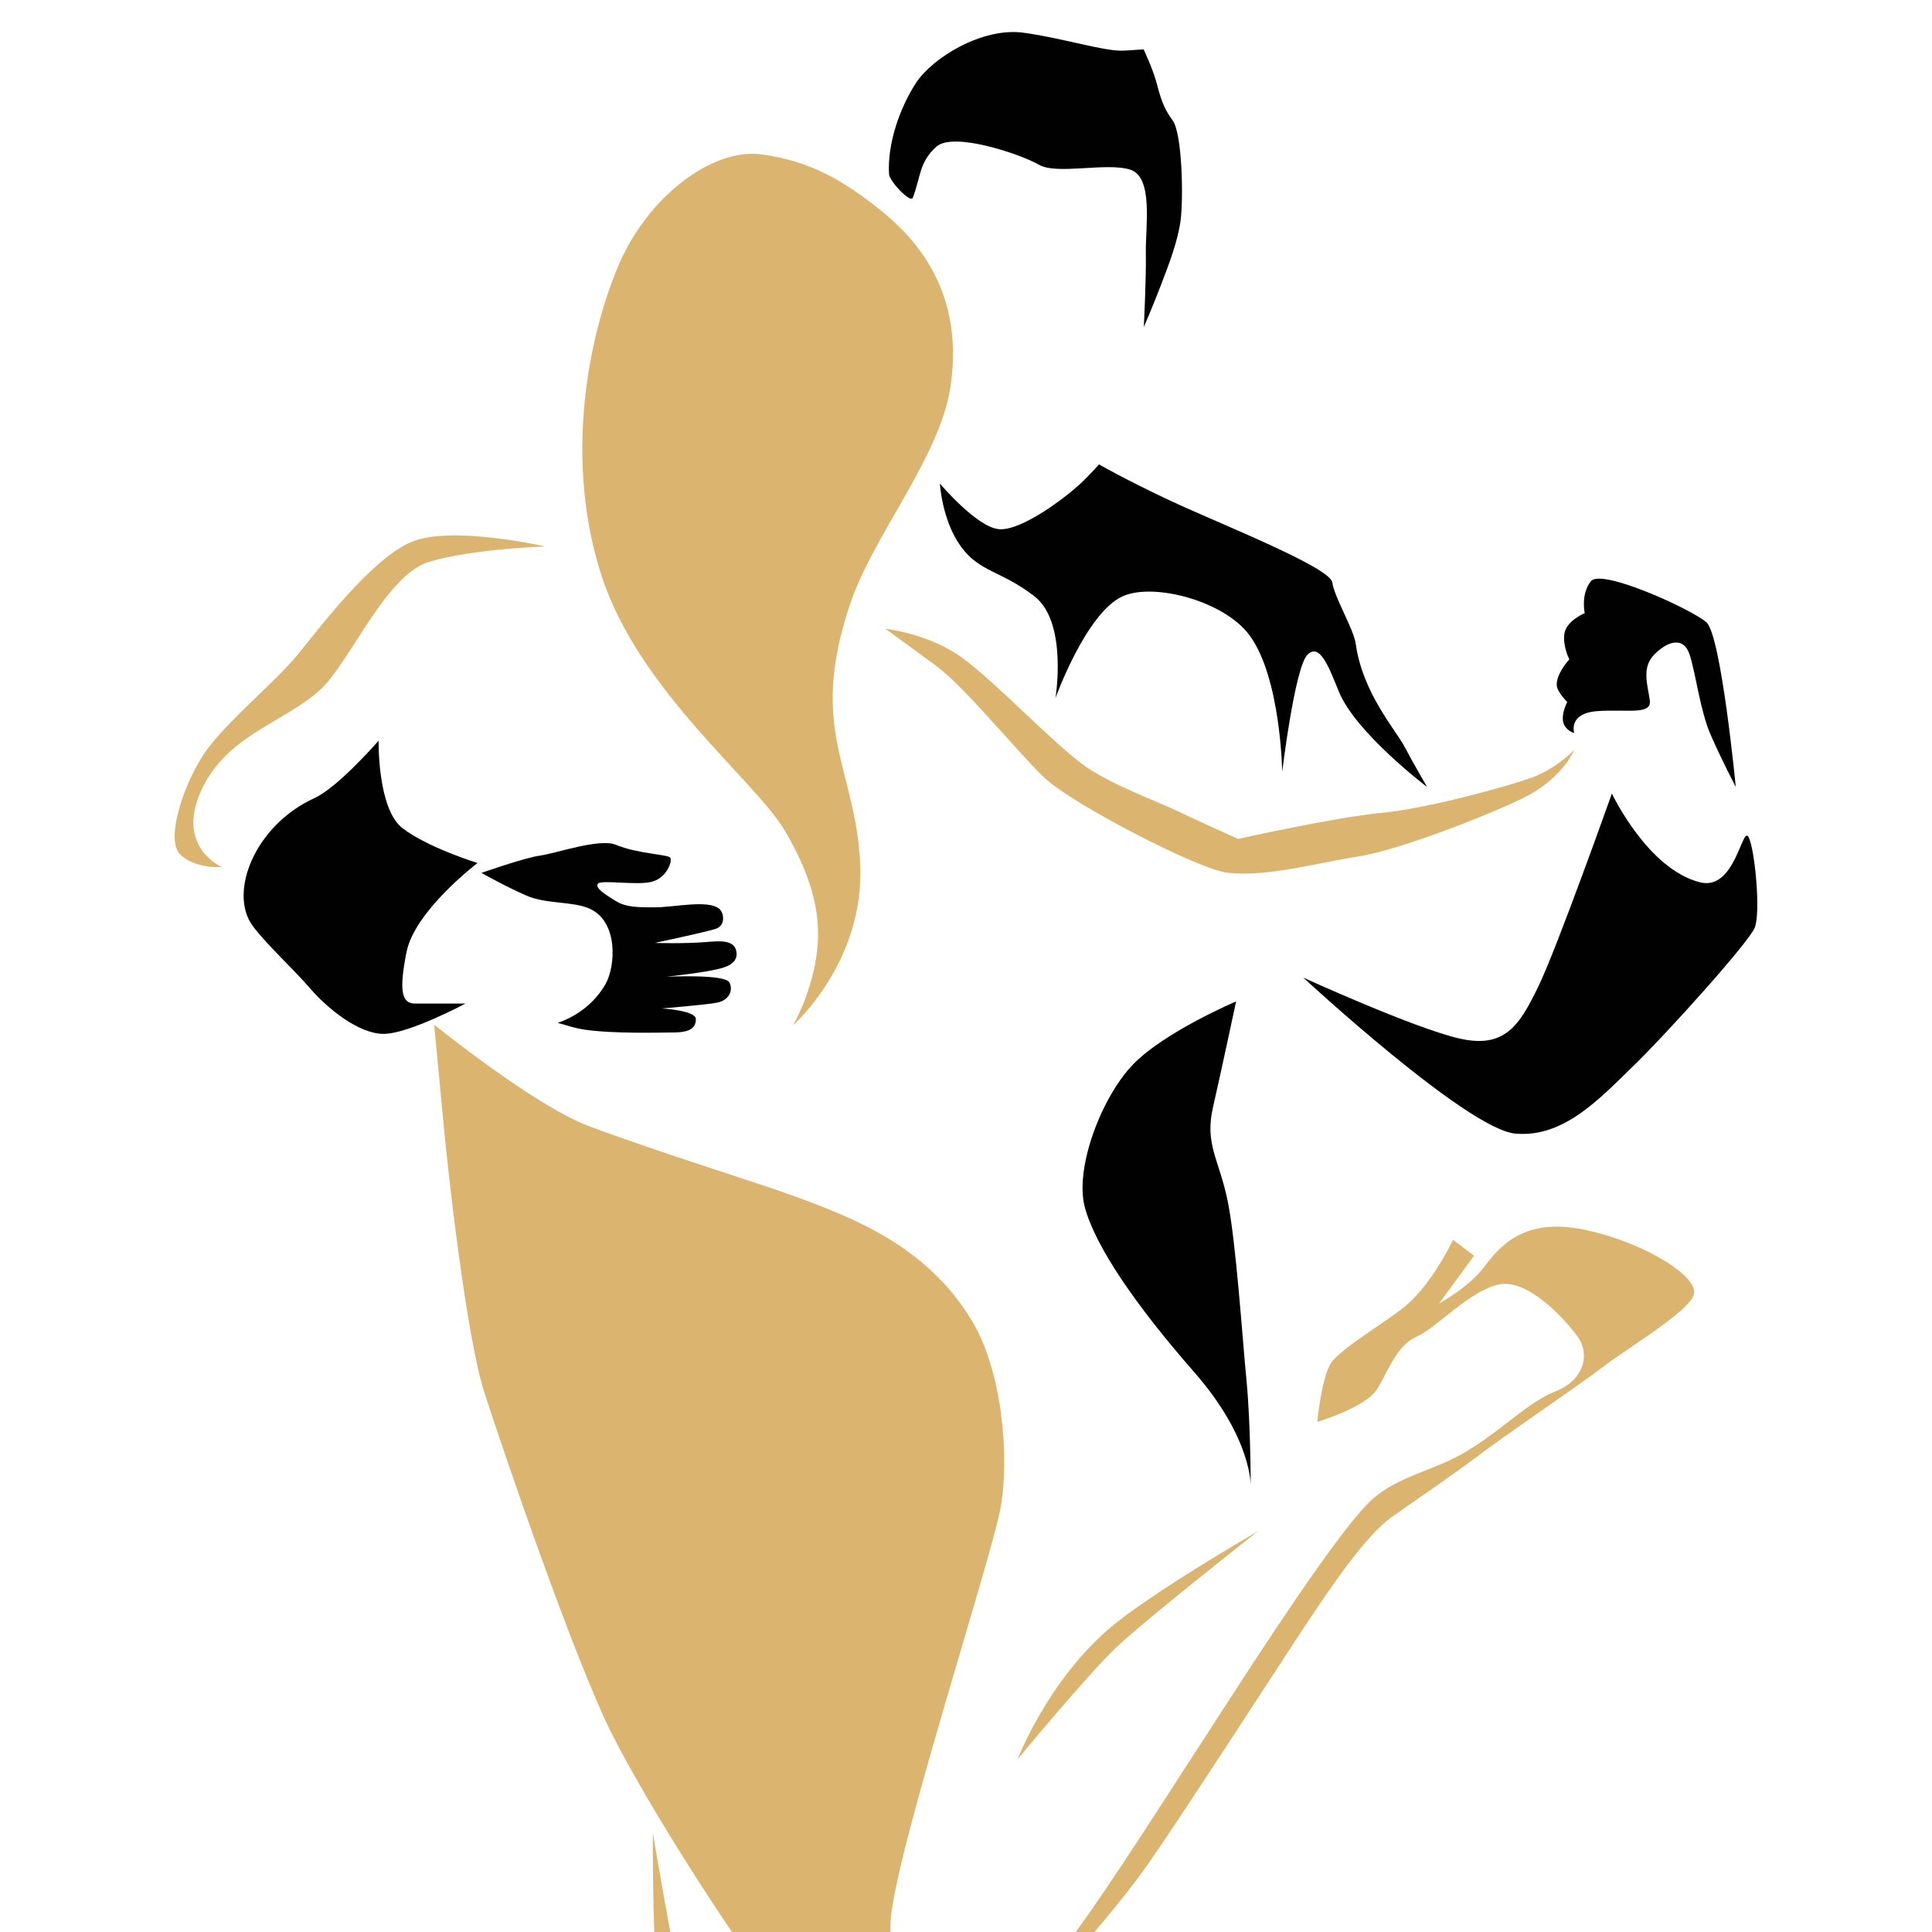<?xml version="1.0" encoding="utf-8"?>
<!-- Generator: Adobe Illustrator 16.0.0, SVG Export Plug-In . SVG Version: 6.00 Build 0)  -->
<!DOCTYPE svg PUBLIC "-//W3C//DTD SVG 1.1//EN" "http://www.w3.org/Graphics/SVG/1.1/DTD/svg11.dtd">
<svg version="1.1" id="Calque_1" xmlns="http://www.w3.org/2000/svg" xmlns:xlink="http://www.w3.org/1999/xlink" x="0px" y="0px"
	 width="36px" height="36px" viewBox="0 0 36 36" enable-background="new 0 0 36 36" xml:space="preserve">
<g>
	<path fill="#DBB570" d="M18.96,32.783c0,0,0.556-1.454,1.722-2.449c0.757-0.646,2.762-1.805,2.762-1.805s-2.109,1.657-2.658,2.182
		C20.238,31.236,18.96,32.783,18.96,32.783z"/>
	<path fill="#DBB570" d="M8.09,19.094c0,0,1.869,1.508,2.869,1.884c1.354,0.508,3.172,1.063,3.857,1.316
		c1.096,0.403,2.45,0.927,3.286,2.301c0.572,0.938,0.707,2.518,0.55,3.46c-0.156,0.941-2.034,6.646-2.06,7.803
		c-0.026,1.158,0.591,2.521,1.147,2.342c0.417-0.134,1.331-1.104,1.878-1.667c0.547-0.566,2.138-3.096,2.686-3.93
		s2.589-4.082,3.286-4.683c0.47-0.403,1.092-0.517,1.617-0.808c0.729-0.402,1.227-0.968,1.773-1.184
		c0.548-0.215,0.651-0.699,0.418-1.021c-0.235-0.324-0.939-1.104-1.487-0.969c-0.548,0.134-1.147,0.807-1.513,0.969
		c-0.365,0.16-0.521,0.618-0.73,0.968c-0.208,0.35-1.121,0.619-1.121,0.619s0.078-0.835,0.261-1.104s1.097-0.805,1.408-1.076
		c0.495-0.431,0.86-1.211,0.86-1.211l0.392,0.296l-0.652,0.889c0,0,0.548-0.296,0.835-0.673c0.286-0.377,0.73-0.942,1.878-0.7
		c1.147,0.243,2.139,0.889,2.034,1.211c-0.104,0.323-1.2,0.969-1.695,1.346s-1.773,1.238-2.269,1.614
		c-0.496,0.377-1.359,0.965-1.669,1.185c-0.496,0.35-1.2,1.398-1.748,2.233c-0.548,0.833-2.112,3.256-2.765,4.196
		c-0.651,0.943-2.086,2.53-2.608,3.068c-0.521,0.538-0.73,0.941-1.46,0.969c-0.73,0.027-1.773-0.269-2.66-1.318
		c-0.887-1.049-2.582-3.714-3.287-5.112c-0.704-1.399-2.034-5.302-2.373-6.352c-0.339-1.048-0.679-4.116-0.757-4.95
		S8.09,19.094,8.09,19.094z"/>
	<path fill="#DBB570" d="M12.164,34.152c0,0-0.018,3.181,0.232,3.976c0.25,0.794,0.901,2.779,0.947,4.664
		c0.045,1.884,0.102,3.471,0.145,4.815s-0.085,3.399-0.277,4.219c-0.193,0.819-0.497,2.507-0.635,2.864
		c-0.138,0.358-1.147,1.026-0.704,1.43c0.309,0.282,1.829,0.129,2.191,0.055c0.362-0.074,0.471-0.487,0.471-0.487l-0.028,0.892
		h0.521c0,0-0.156-1.185,0.013-1.701c0.09-0.273,0.805-1.092,0.787-1.444c-0.014-0.269,0.077-1.541-0.807-1.465
		c-0.884,0.076-1.48,0.674-1.507,1.162c-0.026,0.485-0.118,1.758-0.288,2.009c-0.169,0.253-0.537,0.219-0.555-0.131
		c-0.019-0.35,0.274-1.254,0.471-1.993c0.196-0.738,0.635-1.355,0.638-2.811c0.003-1.456-0.108-3.605-0.144-4.789
		c-0.035-1.183-0.023-4.472,0.001-5.012c0.024-0.541-0.385-1.381-0.626-2.013C12.769,37.758,12.164,34.152,12.164,34.152z"/>
	<path fill="#DBB570" d="M16.132,39.161c0,0,0.595,2.42,0.771,3.3c0.176,0.879-0.13,3.025-0.483,4.284
		c-0.352,1.259-0.605,1.919-0.605,1.919s0.423-2.935,0.436-5.197C16.264,41.202,16.132,39.161,16.132,39.161z"/>
	<path fill="#DBB570" d="M14.189,2.877c-0.899-0.122-2.104,0.76-2.66,2.059c-0.587,1.373-1.017,3.673-0.313,5.813
		c0.705,2.139,2.856,3.794,3.404,4.723c0.548,0.928,0.704,1.654,0.587,2.381s-0.43,1.252-0.43,1.252s1.33-1.171,1.252-2.987
		s-0.978-2.502-0.195-4.844c0.44-1.318,1.682-2.745,1.878-4.077c0.195-1.333-0.237-2.424-1.292-3.27
		C15.716,3.361,15.096,2.999,14.189,2.877z"/>
	<path fill="#DBB570" d="M10.16,10.183c0,0-1.76-0.404-2.503-0.081c-0.744,0.323-1.683,1.574-2.113,2.099
		c-0.431,0.525-1.331,1.251-1.722,1.816c-0.392,0.565-0.744,1.615-0.47,1.897c0.274,0.283,0.783,0.242,0.783,0.242
		s-0.861-0.363-0.392-1.412c0.47-1.05,1.556-1.275,2.23-1.897c0.551-0.508,1.213-2.14,2.034-2.382
		C8.83,10.224,10.16,10.183,10.16,10.183z"/>
	<path fill="#DBB570" d="M16.499,11.717c0,0,0.783,0.081,1.408,0.524c0.626,0.444,1.8,1.695,2.347,2.059
		c0.548,0.363,1.253,0.605,1.761,0.848c0.51,0.242,1.057,0.484,1.057,0.484s1.8-0.403,2.66-0.484
		c0.861-0.081,2.31-0.484,2.778-0.646c0.469-0.162,0.822-0.525,0.822-0.525s-0.214,0.53-0.939,0.888
		c-0.637,0.313-2.307,0.974-3.089,1.095s-1.682,0.384-2.426,0.303c-0.549-0.06-2.908-1.286-3.417-1.771
		c-0.509-0.485-1.476-1.686-2.023-2.09C16.889,12,16.499,11.717,16.499,11.717z"/>
	<path fill="#010101" d="M7.055,13.802c0,0-0.025,1.266,0.444,1.629s1.399,0.65,1.399,0.65s-1.164,0.884-1.321,1.651
		C7.421,18.499,7.5,18.7,7.734,18.7s0.939,0,0.939,0s-1.057,0.565-1.526,0.565c-0.469,0-1.056-0.484-1.369-0.848
		c-0.313-0.363-0.823-0.83-1.07-1.165c-0.453-0.615,0.033-1.87,1.154-2.382C6.294,14.675,7.055,13.802,7.055,13.802z"/>
	<path fill="#010101" d="M17.531,9.03c0,0,0.671,0.791,1.08,0.83c0.415,0.04,1.232-0.582,1.502-0.83
		c0.185-0.17,0.365-0.377,0.365-0.377s0.48,0.279,1.341,0.682c0.861,0.404,2.966,1.233,3.006,1.516
		c0.039,0.283,0.399,0.864,0.439,1.155c0.125,0.896,0.735,1.589,0.898,1.891c0.197,0.37,0.43,0.767,0.43,0.767
		s-1.328-1.004-1.644-1.776c-0.174-0.424-0.352-0.928-0.587-0.686s-0.469,2.18-0.469,2.18s-0.024-1.74-0.604-2.538
		c-0.469-0.646-1.792-0.994-2.369-0.733c-0.682,0.309-1.252,1.897-1.252,1.897s0.234-1.413-0.392-1.897
		c-0.626-0.484-1.018-0.444-1.37-0.928s-0.391-1.17-0.391-1.17L17.531,9.03z"/>
	<path fill="#010101" d="M24.284,18.216c0,0,3.052,2.826,3.952,2.907c0.899,0.081,1.565-0.646,2.191-1.252
		c0.625-0.605,2.151-2.301,2.269-2.583s0-1.494-0.117-1.695c-0.118-0.202-0.25,1.009-0.899,0.848
		c-0.979-0.242-1.645-1.655-1.645-1.655s-1.017,2.866-1.369,3.593c-0.352,0.727-0.625,1.171-1.486,0.969
		C26.319,19.145,24.284,18.216,24.284,18.216z"/>
	<path fill="#010101" d="M32.344,14.664c0,0-0.273-2.826-0.547-3.068c-0.274-0.242-1.956-1.009-2.152-0.767
		c-0.195,0.242-0.116,0.596-0.116,0.596s-0.337,0.139-0.378,0.377c-0.039,0.229,0.091,0.484,0.091,0.484s-0.248,0.269-0.234,0.484
		c0.008,0.127,0.195,0.31,0.195,0.31s-0.156,0.296-0.039,0.458c0.078,0.107,0.169,0.117,0.169,0.117s-0.118-0.363,0.43-0.404
		s1.018,0.081,0.979-0.202c-0.039-0.282-0.157-0.605,0.078-0.847c0.234-0.242,0.548-0.364,0.665,0
		c0.117,0.363,0.196,1.049,0.392,1.493C32.07,14.139,32.344,14.664,32.344,14.664z"/>
	<path fill="#010101" d="M23.033,18.66c0,0-0.275,1.292-0.432,1.979c-0.156,0.686,0.117,0.969,0.274,1.735s0.273,2.544,0.352,3.351
		c0.078,0.808,0.078,1.979,0.078,1.979s0.04-0.889-1.056-2.14s-1.839-2.342-2.035-3.068c-0.195-0.727,0.313-2.059,0.901-2.664
		C21.701,19.226,23.033,18.66,23.033,18.66z"/>
	<path fill="#010101" d="M12.194,40.136c0,0-0.391,2.664-0.43,3.552c-0.039,0.889-0.548,2.665-0.822,3.473
		c-0.273,0.807-0.352,1.614-0.508,2.139c-0.157,0.525-1.565,2.02-2.152,2.584c-0.586,0.565-1.76,1.13-2.348,1.373
		c-0.586,0.241-1.408,0.888-0.782,1.13s2.974,0.041,3.404-0.121c0.431-0.162,1.526-0.646,1.761-0.605s0.196,0.524,0.196,0.524
		l0.939-0.04c0,0,0.821-1.09,0.939-1.413c0.117-0.323-1.057-1.212-1.135-2.18c-0.078-0.969,0.587-1.333,0.939-2.947
		c0.352-1.615,0.157-3.27,0.157-4.521C12.351,41.832,12.194,40.136,12.194,40.136z"/>
	<path fill="#010101" d="M16.566,3.245c-0.035-0.549,0.194-1.231,0.504-1.702s1.237-1.04,2.005-0.933s1.519,0.357,1.878,0.333
		c0.357-0.023,0.357-0.023,0.357-0.023s0.168,0.354,0.24,0.62s0.118,0.456,0.299,0.702c0.183,0.245,0.202,1.458,0.151,1.855
		c-0.052,0.396-0.214,0.814-0.374,1.232c-0.161,0.418-0.313,0.764-0.313,0.764s0.047-0.911,0.038-1.389s0.148-1.41-0.297-1.545
		C20.61,3.023,19.69,3.262,19.36,3.07c-0.331-0.192-1.59-0.623-1.912-0.337c-0.321,0.286-0.292,0.566-0.439,0.952
		C16.968,3.792,16.575,3.38,16.566,3.245z"/>
	<path fill="#010101" d="M13.725,17.758c-0.02-0.263-0.333-0.223-0.587-0.203c-0.405,0.032-0.936,0.015-0.936,0.015
		s0.935-0.199,1.13-0.261c0.196-0.061,0.159-0.304,0.069-0.376c-0.214-0.173-0.843-0.026-1.2-0.026
		c-0.299,0-0.531,0.003-0.727-0.118c-0.195-0.121-0.391-0.242-0.333-0.322c0.059-0.081,0.744,0.04,1.017-0.04
		c0.274-0.081,0.371-0.383,0.333-0.444c-0.038-0.063-0.603-0.071-1.017-0.242c-0.304-0.126-1.115,0.161-1.408,0.201
		c-0.294,0.041-1.096,0.323-1.096,0.323s0.469,0.263,0.841,0.424s0.86,0.102,1.174,0.242c0.546,0.245,0.481,1.083,0.3,1.402
		c-0.31,0.547-0.838,0.704-0.893,0.727c0.13,0.032,0.301,0.097,0.496,0.125c0.547,0.081,1.386,0.054,1.643,0.054
		c0.339,0,0.435-0.089,0.435-0.251c0-0.161-0.634-0.197-0.634-0.197s0.811-0.067,1.025-0.107c0.215-0.04,0.313-0.216,0.235-0.377
		c-0.078-0.161-1.174-0.107-1.174-0.107s0.524-0.059,0.739-0.099C13.374,18.058,13.744,18.02,13.725,17.758z"/>
</g>
</svg>
